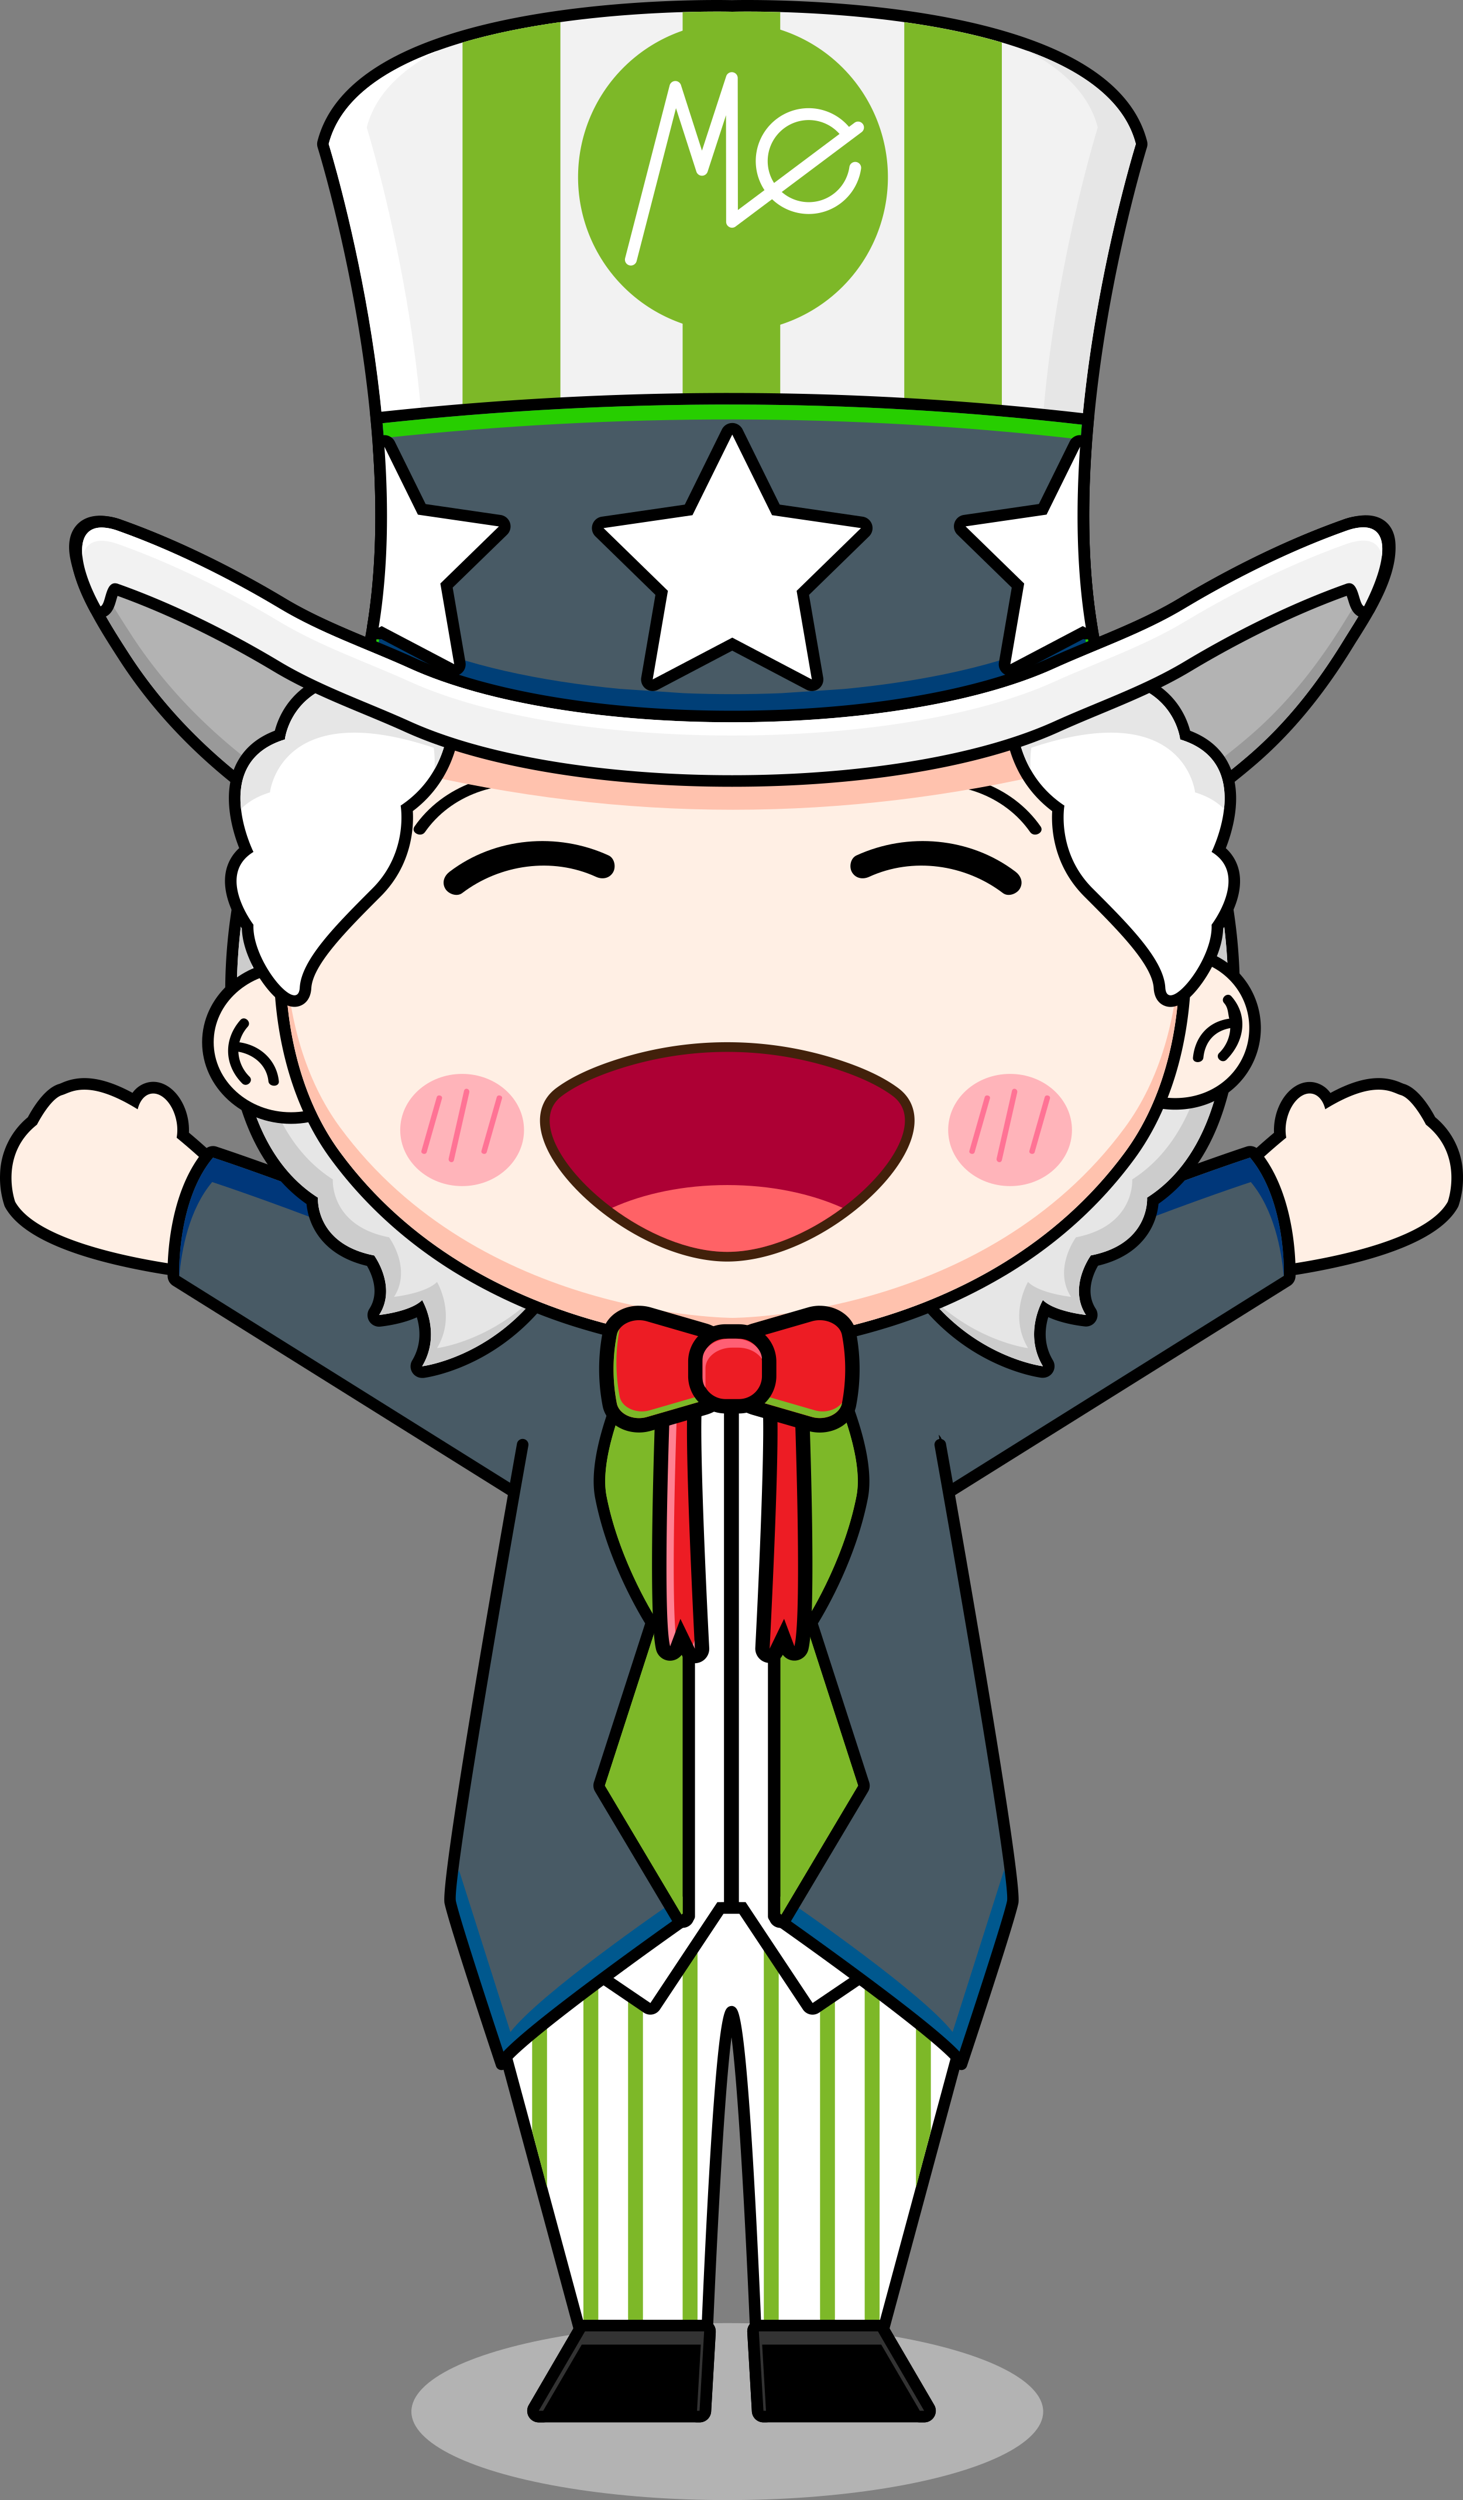 <svg xmlns="http://www.w3.org/2000/svg" viewBox="0 0 1012.34 1729.95"><rect x="0" y="0" width="1012.34" height="1729.95" fill="#808080" stroke="none"/><defs><style>.cls-1{fill:#ffefe4;}.cls-2{fill:#485a65;}.cls-3{fill:#00377a;}.cls-4{fill:#b3b3b3;}.cls-5{fill:#e6e6e6;}.cls-6{fill:#ccc;}.cls-7{fill:#999;}.cls-8{fill:#fff;}.cls-9{fill:#7db828;}.cls-10{fill:#00588e;}.cls-11{fill:#ffc2ae;}.cls-12{fill:#ffb4ba;}.cls-13{fill:#ff7395;}.cls-14{fill:#ad0034;}.cls-15{fill:#42210b;}.cls-16{fill:#ff6266;}.cls-17{fill:#f2f2f2;}.cls-18{fill:#003f77;}.cls-19{fill:#27ce00;}.cls-20{fill:#ed1c24;}.cls-21{fill:#ff8192;}.cls-22{fill:#ff5f74;}.cls-23{fill:#333;}</style></defs><g id="Calque_2" data-name="Calque 2"><g id="Layer_1" data-name="Layer 1"><path class="cls-1" d="M137.34,880.93a2.75,2.75,0,0,1-.4,0c-4.47-.44-109.77-11.37-129.89-47.43a3.47,3.47,0,0,1-.27-.59c-.13-.34-12.13-34.59,15.67-57.27,2.38-4.58,10.63-19.28,19.65-21.8a19.48,19.48,0,0,0,2-.77A34.61,34.61,0,0,1,58.39,750c9.79,0,21.2,3.83,34.78,11.67,2.31-4.7,6-7.86,10.33-8.74a12.93,12.93,0,0,1,2.56-.26c9,0,17.36,9.23,20,22a36.33,36.33,0,0,1,.57,11c10.25,8.49,21.37,18.6,33.09,30.07a4,4,0,0,1,1,4.13L141.14,878.2A4,4,0,0,1,137.34,880.93Z"/><path d="M58.39,754c8,0,19.56,2.88,36.88,13.59,1.4-5.69,4.62-9.85,9-10.75a8.69,8.69,0,0,1,1.76-.18c6.89,0,13.82,7.92,16,18.76a31.31,31.31,0,0,1,.21,11.82c10.15,8.31,21.61,18.58,34.57,31.27l-19.53,58.45s-107.46-10.75-126.8-45.4c0,0-11.67-32.18,15.09-53.33,0,0,9.13-18.17,17.55-20.52C46,756.89,50.37,754,58.39,754m0-8h0a38.53,38.53,0,0,0-15.79,3.39c-.55.23-1.31.54-1.57.62-10,2.79-18.45,16.84-21.76,23.08A52.89,52.89,0,0,0,.05,812.48a62.31,62.31,0,0,0,3,21.78,8.27,8.27,0,0,0,.54,1.17C12.71,851.84,38.2,865.15,79.33,875a475.91,475.91,0,0,0,57.21,9.89,7.26,7.26,0,0,0,.8,0,8,8,0,0,0,7.6-5.47L164.47,821a8,8,0,0,0-2-8.26c-11.19-11-21.85-20.69-31.74-29a41.38,41.38,0,0,0-.79-10c-3-14.58-13-25.17-23.88-25.17a17.17,17.17,0,0,0-3.36.34,18.06,18.06,0,0,0-11,7.29C79,749.33,68.05,746,58.39,746Z"/><path class="cls-2" d="M381.49,1047.88a4,4,0,0,1-2.13-.61l-257.52-161A4,4,0,0,1,120,883c-.07-2.18-1.61-53.65,24.33-84.55a4,4,0,0,1,3.07-1.43,4.12,4.12,0,0,1,1.24.2c1.46.47,147.64,48.34,301.2,126.84a4,4,0,0,1,2,2.42,4,4,0,0,1-.36,3.13L385,1045.86a4,4,0,0,1-3.47,2Z"/><path d="M147.36,801S292.92,848.38,448,927.64l-66.49,116.24L124,882.87s-1.86-51.76,23.39-81.83m0-8a8,8,0,0,0-6.14,2.86c-26.91,32.06-25.34,85-25.26,87.26a8,8,0,0,0,3.76,6.51l257.52,161a8,8,0,0,0,4.25,1.22,7.67,7.67,0,0,0,1.95-.25,8,8,0,0,0,5-3.79l66.49-116.24a8,8,0,0,0-3.3-11.11C297.78,841.86,151.3,793.89,149.84,793.42a7.88,7.88,0,0,0-2.48-.39Z"/><path class="cls-3" d="M146.8,817.93s141.18,45.91,293.57,123l7.61-13.3C292.92,848.38,147.36,801,147.36,801,122.11,831.11,124,882.87,124,882.87l.08,0C125.61,865.16,130.69,837.12,146.8,817.93Z"/><path class="cls-1" d="M875,880.93a4,4,0,0,1-3.79-2.73l-19.53-58.45a4,4,0,0,1,1-4.13c11.72-11.47,22.84-21.58,33.09-30.07a36.33,36.33,0,0,1,.57-11c2.59-12.73,11-22,19.95-22a13,13,0,0,1,2.57.26c4.36.88,8,4,10.33,8.74,13.57-7.84,25-11.67,34.77-11.67a34.56,34.56,0,0,1,14.26,3.09,20.37,20.37,0,0,0,2,.77c9,2.52,17.28,17.22,19.66,21.8,27.8,22.68,15.79,56.93,15.67,57.27a6.28,6.28,0,0,1-.27.59c-20.13,36.06-125.42,47-129.89,47.43A2.82,2.82,0,0,1,875,880.93Z"/><path d="M953.94,754c8,0,12.38,2.92,15.21,3.71,8.42,2.35,17.56,20.52,17.56,20.52,26.75,21.15,15.08,53.33,15.08,53.33C982.45,866.18,875,876.93,875,876.93l-19.53-58.45c13-12.69,24.41-23,34.56-31.27a31.53,31.53,0,0,1,.22-11.82c2.2-10.84,9.13-18.75,16-18.76a8.86,8.86,0,0,1,1.77.18c4.41.9,7.63,5.06,9,10.75C934.39,756.85,946,754,953.94,754m0-8c-9.65,0-20.62,3.37-33.35,10.29a18.11,18.11,0,0,0-11-7.29,17.17,17.17,0,0,0-3.36-.34c-10.87,0-20.91,10.59-23.87,25.17a40.92,40.92,0,0,0-.79,10c-9.9,8.28-20.56,18-31.75,29a8,8,0,0,0-2,8.26l19.53,58.45a8,8,0,0,0,7.59,5.47,7.14,7.14,0,0,0,.8,0A475.9,475.9,0,0,0,933,875c41.12-9.86,66.62-23.17,75.78-39.58a8.22,8.22,0,0,0,.53-1.17,62.45,62.45,0,0,0,3-21.78,52.86,52.86,0,0,0-19.23-39.43c-3.31-6.24-11.73-20.29-21.75-23.08-.26-.08-1-.39-1.58-.62A38.66,38.66,0,0,0,953.94,746Z"/><path class="cls-2" d="M630.85,1047.88a4.11,4.11,0,0,1-1-.12,4,4,0,0,1-2.5-1.9L560.88,929.62a3.94,3.94,0,0,1-.36-3.13,4,4,0,0,1,2-2.42C716.1,845.57,862.28,797.7,863.74,797.23A4.07,4.07,0,0,1,865,797a4,4,0,0,1,3.06,1.43c25.94,30.9,24.41,82.37,24.33,84.55a4,4,0,0,1-1.88,3.25L633,1047.27A4,4,0,0,1,630.85,1047.88Z"/><path d="M865,801c25.24,30.07,23.39,81.83,23.39,81.83l-257.52,161-66.5-116.24C719.41,848.38,865,801,865,801m0-8a7.84,7.84,0,0,0-2.48.39c-1.46.47-148,48.44-301.79,127.08a8,8,0,0,0-3.31,11.11l66.5,116.24a8,8,0,0,0,5,3.79,7.61,7.61,0,0,0,2,.25,8.06,8.06,0,0,0,4.25-1.22l257.52-161a8,8,0,0,0,3.76-6.51c.08-2.24,1.65-55.2-25.27-87.26A8,8,0,0,0,865,793Z"/><path class="cls-3" d="M865.53,817.93S724.35,863.84,572,940.94l-7.61-13.3C719.41,848.38,865,801,865,801c25.24,30.07,23.39,81.83,23.39,81.83l-.09,0C886.72,865.16,881.65,837.12,865.53,817.93Z"/><ellipse class="cls-4" cx="503.26" cy="1668.72" rx="218.59" ry="61.23"/><path class="cls-5" d="M292.11,949.43a4,4,0,0,1-3.43-6.07c9.17-15.29,4.92-30.5,2-37.58-10,6.1-25.83,7.93-27.87,8.15l-.42,0a4,4,0,0,1-3.37-6.18c9.39-14.5.39-30.89-2.48-35.43-35.78-7.7-40-33.35-40.47-41.46-32.3-21.66-51.44-63.42-55.39-120.94a366.27,366.27,0,0,1,3.92-82.25,4,4,0,0,1,2.76-3.11,55.44,55.44,0,0,1,16.34-2.32c56.91,0,142.1,72.38,186,140,27.28,42,36.41,78.43,25.71,102.42-17.6,39.45-44.51,60.38-64,71-21.18,11.53-38.07,13.67-38.78,13.76Z"/><path d="M183.67,626.26c83.49,0,239.19,166.88,208,236.76-33.19,74.39-99.57,82.4-99.57,82.4,13.74-22.89,0-45.78,0-45.78-8,8-29.75,10.3-29.75,10.3,12.59-19.45-3.44-41.2-3.44-41.2-41.2-8-38.91-40-38.91-40-79-50.36-51.5-200.28-51.5-200.28a51,51,0,0,1,15.16-2.15m0-8a59.35,59.35,0,0,0-17.52,2.5,8,8,0,0,0-5.52,6.21,370.22,370.22,0,0,0-4,83.25c1.8,26.26,6.7,49.46,14.56,68.94,9.45,23.41,23.2,41.52,40.92,53.91a45.71,45.71,0,0,0,4.73,16.28c4.75,9.35,15,21.31,37.12,26.54,3.07,5.26,9.05,18.26,1.64,29.71A8,8,0,0,0,262.35,918a8.24,8.24,0,0,0,.85-.05c3-.32,15.22-1.84,25.24-6.44,2.17,7.22,3.57,18.55-3.2,29.83a8,8,0,0,0,6.87,12.13c.32,0,.64,0,1,0,.74-.09,18.37-2.33,40.21-14.23,20-10.9,47.66-32.39,65.72-72.86,6-13.56,6.34-30.38.87-50C395.09,799.09,386,780.17,373,760.05c-22.45-34.6-55.05-69.82-89.44-96.63-37.37-29.13-72.84-45.17-99.88-45.17Z"/><path class="cls-6" d="M302.41,932.83c13.74-22.89,0-45.77,0-45.77-8,8-29.75,10.3-29.75,10.3,12.59-19.46-3.44-41.2-3.44-41.2-41.2-8-38.91-40.06-38.91-40.06-66.15-42.18-57.61-154.2-53.1-189.47a47.24,47.24,0,0,0-8.7,1.78S141,778.33,220,828.69c0,0-2.29,32,38.91,40,0,0,16,21.75,3.44,41.2,0,0,21.74-2.28,29.75-10.3,0,0,13.74,22.89,0,45.78,0,0,48.2-5.82,83-53.57C341.83,928.07,302.41,932.83,302.41,932.83Z"/><path class="cls-5" d="M721.65,949.43l-.48,0c-.71-.09-17.6-2.23-38.78-13.76-19.46-10.61-46.37-31.54-64-71-10.7-24-1.57-60.37,25.71-102.42,43.86-67.59,129.06-140,186-140a55.44,55.44,0,0,1,16.34,2.32,4,4,0,0,1,2.76,3.11,366.27,366.27,0,0,1,3.92,82.25c-4,57.52-23.09,99.28-55.39,120.94-.44,8.11-4.69,33.77-40.48,41.46-2.93,4.56-11.93,20.81-2.47,35.43a4,4,0,0,1-3.36,6.18l-.42,0c-2-.22-17.91-2.06-27.88-8.15-3,7.08-7.2,22.29,2,37.58a4,4,0,0,1-3.43,6.07Z"/><path d="M830.09,626.26a51,51,0,0,1,15.16,2.15s27.47,149.92-51.5,200.28c0,0,2.29,32-38.91,40,0,0-16,21.75-3.43,41.2,0,0-21.75-2.28-29.76-10.3,0,0-13.73,22.89,0,45.78,0,0-66.38-8-99.57-82.4-31.18-69.88,124.52-236.74,208-236.76m0-8h0c-27.05,0-62.52,16.06-99.9,45.2-34.39,26.82-67,62-89.44,96.65-13,20.11-22.09,39-26.87,56.2-5.46,19.62-5.16,36.44.89,50,18.05,40.47,45.7,62,65.71,72.86,21.84,11.9,39.47,14.14,40.21,14.23.32,0,.64,0,1,0a8,8,0,0,0,6.87-12.13c-6.76-11.26-5.36-22.6-3.18-29.83,10,4.6,22.2,6.12,25.23,6.44a7.89,7.89,0,0,0,.84.05,8,8,0,0,0,6.72-12.37c-7.41-11.45-1.43-24.43,1.64-29.71,22.1-5.23,32.37-17.19,37.12-26.54a45.5,45.5,0,0,0,4.73-16.28c17.72-12.39,31.47-30.5,40.92-53.91,7.86-19.48,12.76-42.68,14.57-68.94a370.56,370.56,0,0,0-4-83.25,8,8,0,0,0-5.52-6.21,59.26,59.26,0,0,0-17.5-2.5Z"/><path class="cls-6" d="M711.35,932.83c-13.73-22.89,0-45.77,0-45.77,8,8,29.76,10.3,29.76,10.3-12.59-19.46,3.43-41.2,3.43-41.2,41.2-8,38.91-40.06,38.91-40.06,66.15-42.18,57.61-154.2,53.1-189.47a47.07,47.07,0,0,1,8.7,1.78s27.47,149.92-51.5,200.28c0,0,2.29,32-38.91,40,0,0-16,21.75-3.43,41.2,0,0-21.75-2.28-29.76-10.3,0,0-13.73,22.89,0,45.78,0,0-48.19-5.82-83-53.57C671.94,928.07,711.35,932.83,711.35,932.83Z"/><path class="cls-4" d="M506.59,654c-14.8,0-29.69-.55-44.27-1.65a569.17,569.17,0,0,1-219-62C174,554.79,121,509,85.76,454.21,72.82,434.14,58.17,411.4,52.82,387c-2-8.88-1-15.74,2.69-20.37,2.12-2.64,6.23-5.78,13.76-5.78a42,42,0,0,1,13.79,2.72c45.29,16.1,86.12,38.28,112.4,54.05,19.25,11.55,40.42,20.37,60.88,28.89,9.54,4,19.41,8.08,29,12.43,51.71,23.43,132.35,36.87,221.24,36.87s169.52-13.44,221.23-36.87c9.61-4.35,19.47-8.46,29-12.43,20.47-8.52,41.63-17.34,60.89-28.89,26.28-15.77,67.11-37.94,112.39-54.05a45.88,45.88,0,0,1,15-3c9.7,0,15.71,5.45,16.48,14.94,1.73,21.44-13.63,46-24.84,63.88-1.33,2.12-2.61,4.15-3.79,6.09-20.21,32.93-41.87,59.16-66.22,80.17-39.09,33.73-85.72,62.1-138.6,84.31C659.42,638.78,582.81,654,506.59,654Z"/><path d="M945.1,364.53c6.41,0,11.79,2.68,12.48,11.26,1.83,22.53-16.94,49.44-28.05,67.54-18.14,29.57-39,56.49-65.42,79.24-40.63,35.06-88.16,62.91-137.53,83.65-69.5,29.2-144.64,43.82-220,43.82q-22,0-44-1.64a568.8,568.8,0,0,1-217.51-61.55c-62.25-32-117.91-75.71-156-134.81-12.87-20-27.23-42.37-32.39-65.92-3.18-14.55,2.33-21.28,12.54-21.28a37.84,37.84,0,0,1,12.45,2.49c46,16.34,87.41,39.14,111.68,53.7,28.5,17.1,60,27.82,90.3,41.54,54.77,24.82,138.83,37.23,222.89,37.23s168.12-12.41,222.88-37.23c30.28-13.72,61.81-24.44,90.31-41.54,24.26-14.56,65.71-37.36,111.68-53.7a42.71,42.71,0,0,1,13.64-2.8m0-8a49.85,49.85,0,0,0-16.33,3.26c-45.6,16.21-86.68,38.52-113.11,54.38-19,11.41-40,20.16-60.37,28.63-9.56,4-19.46,8.1-29.12,12.48C675,478.48,594.93,491.79,506.59,491.79S338.21,478.48,287,455.27c-9.67-4.38-19.56-8.5-29.13-12.48-20.33-8.47-41.36-17.22-60.36-28.63C171.08,398.3,130,376,84.4,359.78a45.76,45.76,0,0,0-15.13-2.95c-9.12,0-14.21,3.95-16.88,7.27-4.53,5.62-5.7,13.61-3.48,23.74C54.41,413,69.27,436,82.39,456.38,118.05,511.73,171.57,558,241.45,594a581.51,581.51,0,0,0,107.14,42.28A574.12,574.12,0,0,0,462,656.39c14.68,1.1,29.68,1.66,44.57,1.66a587.06,587.06,0,0,0,113.74-11.11,568.34,568.34,0,0,0,109.36-33.33c53.26-22.38,100.25-51,139.65-85,24.67-21.28,46.6-47.81,67-81.11,1.18-1.92,2.45-3.95,3.77-6,11.52-18.39,27.28-43.57,25.44-66.33-1-11.66-8.6-18.62-20.47-18.62Z"/><path class="cls-7" d="M930.68,429.6c-18.14,29.57-39.06,56.48-65.42,79.24-40.64,35.06-88.16,62.9-137.53,83.65-69.51,29.2-144.65,43.81-220,43.81q-22,0-44-1.63a568.69,568.69,0,0,1-217.51-61.56c-62.25-32-117.9-75.7-156-134.8-12.88-20-27.24-42.37-32.39-65.92-.13-.56-.23-1.11-.33-1.64-1.9,3.49-2.3,8.58-.82,15.37,5.16,23.55,19.52,45.94,32.39,65.92,38.08,59.1,93.74,102.78,156,134.81A568.8,568.8,0,0,0,462.62,648.4q21.94,1.65,44,1.64c75.35,0,150.49-14.62,220-43.82,49.37-20.74,96.9-48.59,137.53-83.65,26.37-22.75,47.28-49.67,65.42-79.24,11.09-18.07,29.81-44.92,28.06-67.43C953.39,394.94,939.58,415.09,930.68,429.6Z"/><path class="cls-8" d="M691,1316.23H321.3l80.58,298.63-28.44,51.63,113.77.51s9.48-265.46,19-274.94c9.48,9.48,19,274.94,19,274.94l113.77-.51-28.45-51.63Z"/><path d="M525.13,1671a4,4,0,0,1-4-3.87c-3-84.23-9.22-213.1-14.95-257.47-5.74,44.37-11.95,173.24-15,257.47a4,4,0,0,1-4,3.87h0l-113.77-.52a4,4,0,0,1-3.49-5.94l27.66-50.21-80.16-297.07a4,4,0,0,1,3.87-5H691a4,4,0,0,1,3.86,5l-80.16,297.07,27.66,50.21a4,4,0,0,1-3.49,5.94l-113.76.52Zm-19-283a4,4,0,0,1,2.83,1.17c2.28,2.28,7,7,14.2,143.65,3,57.57,5.23,114.91,5.79,130.1l103.14-.47L607,1616.79a4,4,0,0,1-.36-3l79.22-293.58H326.53l79.22,293.58a4,4,0,0,1-.36,3l-25.19,45.72,103.15.47c.56-15.19,2.75-72.53,5.78-130.1,7.19-136.64,11.93-141.37,14.21-143.65A4,4,0,0,1,506.17,1388.06Z"/><polygon class="cls-9" points="378.52 1666.51 378.52 1657.27 373.44 1666.49 378.52 1666.51"/><polygon class="cls-9" points="368.22 1474.73 378.52 1513.64 378.52 1316.23 368.22 1316.23 368.22 1474.73"/><polygon class="cls-9" points="403.7 1666.61 414 1666.66 414 1316.23 403.7 1316.23 403.7 1613.1 404.17 1614.86 403.7 1615.72 403.7 1666.61"/><polygon class="cls-9" points="444.9 1316.23 434.6 1316.23 434.6 1666.76 444.9 1666.81 444.9 1316.23"/><polygon class="cls-9" points="482.66 1316.23 472.36 1316.23 472.36 1666.91 482.66 1666.96 482.66 1316.23"/><polygon class="cls-9" points="633.82 1666.51 633.82 1657.27 638.9 1666.49 633.82 1666.51"/><polygon class="cls-9" points="644.12 1474.73 633.82 1513.64 633.82 1316.23 644.12 1316.23 644.12 1474.73"/><polygon class="cls-9" points="608.64 1666.61 598.34 1666.66 598.34 1316.23 608.64 1316.23 608.64 1613.1 608.16 1614.86 608.64 1615.72 608.64 1666.61"/><polygon class="cls-9" points="567.44 1316.23 577.74 1316.23 577.74 1666.76 567.44 1666.81 567.44 1316.23"/><polygon class="cls-9" points="528.53 1316.23 538.83 1316.23 538.83 1666.91 528.53 1666.96 528.53 1316.23"/><path class="cls-8" d="M562.29,1390a4.11,4.11,0,0,1-.78-.07,4,4,0,0,1-2.56-1.72l-45.16-68H498.55l-45.17,68a3.94,3.94,0,0,1-3.33,1.79,4,4,0,0,1-2.25-.69l-101.92-69.12H321.3a4,4,0,0,1-3.79-2.71,4.05,4.05,0,0,1-.18-1.89l2.11-14.25a4,4,0,0,1,0-2.64,4,4,0,0,1,.6-1.13l43.11-290.4a4,4,0,0,1,1.5-2.57L503.7,895.92a4,4,0,0,1,2.47-.85,4,4,0,0,1,2.34.75l137.87,99.57a4,4,0,0,1,1.61,2.66l44.35,299.56a4.11,4.11,0,0,1,.59,1.14,4,4,0,0,1,0,2.63l2.1,14.25a4,4,0,0,1-.16,1.84,4,4,0,0,1-3.8,2.76H666.46l-101.92,69.12A4,4,0,0,1,562.29,1390Z"/><path d="M506.17,899.07,644,998.64,688.65,1300l.48,0-.44.3,2.35,15.91H665.23L562.29,1386l-46.35-69.81H496.4L450.05,1386l-102.94-69.81H321.3l2.35-15.91-.45-.3.49,0,43.38-292.24,139.1-108.73m183,400.94h0m-183-409a8,8,0,0,0-4.94,1.7L362.14,1001.48a8,8,0,0,0-3,5.14l-43,289.58a7.75,7.75,0,0,0-.56,1.28,8.13,8.13,0,0,0-.25,4.14l-2,13.43a8,8,0,0,0,7.93,9.19h23.35l100.9,68.43a8,8,0,0,0,6,1.23,8,8,0,0,0,5.13-3.43l44-66.23h10.95l44,66.23a8,8,0,0,0,11.18,2.2l100.9-68.43H691a8,8,0,0,0,7.77-6.09,7.72,7.72,0,0,0,.15-3.1l-2-13.42a7.81,7.81,0,0,0,.17-1.62,8,8,0,0,0-1-3.82L652,997.47a8,8,0,0,0-3.24-5.32L510.86,892.58a8,8,0,0,0-4.69-1.52Z"/><path class="cls-2" d="M476.67,899.07l.27,427.46s-105.58,71-129.75,101.85l-35.62-112.15L377.72,898.5Z"/><path class="cls-10" d="M353.18,1406.07l-35.62-112.16-6,22.32,35.62,112.15c24.17-30.9,129.75-101.85,129.75-101.85v-18.24C454.24,1323.79,373.87,1379.61,353.18,1406.07Z"/><path class="cls-9" d="M472.36,1330a4,4,0,0,1-3.44-2l-53.79-90.41a4,4,0,0,1-.37-3.28l36-111.5c-5.08-8.11-26.74-44.39-35-86.78C406.44,988.11,466.4,890.78,469,886.66a4,4,0,0,1,3.4-1.89,4.11,4.11,0,0,1,1.1.15,4,4,0,0,1,2.91,3.85V1326a4,4,0,0,1-2.94,3.87A4.37,4.37,0,0,1,472.36,1330Z"/><path d="M472.36,888.77V1326l-53.79-90.41,36.63-113.3s-26.33-40.06-35.48-87,52.64-146.49,52.64-146.49m0-8a8,8,0,0,0-6.8,3.79A592.07,592.07,0,0,0,435.34,941c-19.71,42.39-27.61,74.6-23.48,95.76,7.93,40.67,28,75.81,34.56,86.54L411,1233.08a8,8,0,0,0,.74,6.56l53.79,90.41a8,8,0,0,0,6.88,3.92,8.22,8.22,0,0,0,2.13-.29,8,8,0,0,0,5.88-7.73V888.77a8,8,0,0,0-8-8Z"/><path class="cls-9" d="M426.59,1235.54l36.62-113.3s-26.32-40.06-35.48-87C420.65,999,456,931.29,472.36,902.4V888.77s-61.8,99.57-52.64,146.49,35.48,87,35.48,87l-36.63,113.3L472.36,1326v-13.46Z"/><path d="M347,1432.41a4,4,0,0,1-3.79-2.76c-1.31-3.93-32.16-96.53-35.6-112.58-3.5-16.32,44.61-287.27,50.11-318.12a4,4,0,1,1,7.88,1.41c-21.42,120.18-52.45,303.24-50.15,315,2.79,13,25.31,81.42,32.88,104.28,6.84-7.27,23.07-21.46,62.52-50.86,27.52-20.52,55-40,62.05-44.94V899.07a4,4,0,0,1,8,0V1326a4,4,0,0,1-1.71,3.28C418.43,1371.89,353.8,1421,350.92,1429.4a4,4,0,0,1-3.73,3Z"/><path class="cls-2" d="M535.66,899.07l-.27,427.46s105.59,71,129.76,101.85l35.62-112.15L634.62,898.5Z"/><path class="cls-10" d="M659.16,1406.07l35.62-112.16,6,22.32-35.62,112.15c-24.17-30.9-129.76-101.85-129.76-101.85l0-18.24C558.09,1323.79,638.46,1379.61,659.16,1406.07Z"/><path class="cls-9" d="M540,1330a4.29,4.29,0,0,1-1.06-.14A4,4,0,0,1,536,1326V888.77a4,4,0,0,1,2.9-3.85,4.22,4.22,0,0,1,1.1-.15,4,4,0,0,1,3.4,1.89c2.56,4.12,62.53,101.45,53.18,149.37-8.27,42.39-29.93,78.67-35,86.78l36,111.5a4,4,0,0,1-.37,3.28L543.41,1328A4,4,0,0,1,540,1330Z"/><path d="M540,888.77s61.8,99.57,52.65,146.49-35.48,87-35.48,87l36.62,113.3L540,1326V888.77m0-8a8,8,0,0,0-8,8V1326a8,8,0,0,0,5.89,7.73,8.14,8.14,0,0,0,2.12.29,8,8,0,0,0,6.89-3.92l53.79-90.41a8,8,0,0,0,.73-6.56l-35.47-109.74c6.57-10.73,26.63-45.87,34.57-86.54,4.13-21.16-3.78-53.37-23.49-95.76a590.71,590.71,0,0,0-30.21-56.49,8,8,0,0,0-6.81-3.79Z"/><path class="cls-9" d="M585.75,1235.54l-36.62-113.3s26.32-40.06,35.48-87c7.07-36.27-28.24-104-44.64-132.86V888.77s61.8,99.57,52.65,146.49-35.48,87-35.48,87l36.62,113.3L540,1326v-13.46Z"/><path d="M665.29,1432.39h-.15a4,4,0,0,1-3.74-3c-2.86-8.33-67.49-57.46-128.31-100.12a4,4,0,0,1-1.7-3.28V899.07a4,4,0,0,1,8,0v424.8c7,5,34.53,24.42,62.05,44.94,39.44,29.4,55.68,43.59,62.51,50.86,7.57-22.86,30.1-91.25,32.89-104.28,2.29-11.79-28.74-194.85-50.16-315a4,4,0,1,1,7.89-1.41c5.5,30.85,53.6,301.8,50.1,318.12-3.44,16-34.28,108.65-35.59,112.58A4,4,0,0,1,665.29,1432.39Z"/><path class="cls-1" d="M201.35,773.63c-31.71,0-57.5-23.54-57.5-52.47s25.79-52.48,57.5-52.48,57.49,23.54,57.49,52.48S233.05,773.63,201.35,773.63Z"/><path d="M201.35,672.68c29.54,0,53.48,21.7,53.48,48.48s-23.94,48.47-53.48,48.47-53.49-21.7-53.49-48.47,23.95-48.48,53.49-48.48m0-8c-33.91,0-61.5,25.34-61.5,56.49s27.59,56.48,61.5,56.48,61.5-25.34,61.5-56.48-27.59-56.49-61.5-56.49Z"/><path class="cls-1" d="M813.16,763.83c-31.71,0-57.5-23.54-57.5-52.48s25.79-52.48,57.5-52.48c31,0,55.29,23,55.29,52.48S844.17,763.83,813.16,763.83Z"/><path d="M813.16,662.88c29.54,0,51.29,21.7,51.29,48.47s-21.75,48.47-51.29,48.47-53.49-21.7-53.49-48.47,24-48.47,53.49-48.47m0-8c-33.91,0-61.5,25.34-61.5,56.48s27.59,56.49,61.5,56.49c16.23,0,31.24-5.84,42.27-16.44a55.61,55.61,0,0,0,0-80.1c-11-10.6-26-16.43-42.27-16.43Z"/><path d="M852.13,689.46c-2.89-3.29-8,1.36-5.1,4.62s2.62,7,3.57,10.83h-.27c-15.1,2.26-23.44,13.25-24.84,26.88-.42,4.19,6.8,4.17,7.22,0,1.09-10.6,7.34-18.36,18.59-20.39a25.65,25.65,0,0,1-7.68,17.23c-3.09,3.12,2,7.77,5.1,4.62C861.28,720.53,863.84,702.75,852.13,689.46Z"/><path d="M166.34,705.81c2.89-3.29,8,1.37,5.1,4.63a25.74,25.74,0,0,0-5.77,10.82c.09,0,.18,0,.28,0,15.1,2.25,25.63,13.24,27,26.88.43,4.18-6.79,4.16-7.22,0-1.08-10.61-9.53-18.37-20.79-20.4A25.67,25.67,0,0,0,172.66,745c3.09,3.13-2,7.77-5.11,4.62C155,736.88,154.63,719.11,166.34,705.81Z"/><path class="cls-1" d="M506.88,933.08c-1.81,0-44.87-.19-100.56-16.65C354.84,901.22,282.81,868.6,232,799.59s-51.56-185.87-1.87-284.1c24.86-49.15,61-90.31,104.4-119,49.56-32.77,107.54-49.39,172.31-49.39s122.75,16.62,172.31,49.39c43.44,28.72,79.54,69.88,104.4,119,49.69,98.23,48.92,215.06-1.87,284.1S658.93,901.22,607.45,916.43C551.75,932.89,508.69,933.08,506.88,933.08Z"/><path d="M506.88,351.08c278.89,0,368.62,314.27,271.61,446.13S506.88,929.08,506.88,929.08s-174.61,0-271.61-131.87S228,351.08,506.88,351.08m0-8c-65.57,0-124.29,16.84-174.52,50.05-44,29.11-80.59,70.79-105.76,120.56-50.34,99.53-49.43,218.07,2.22,288.28,22.73,30.91,51.53,57.25,85.6,78.3a374.64,374.64,0,0,0,90.76,40c56.24,16.62,99.87,16.81,101.7,16.81s45.46-.19,101.7-16.81a374.64,374.64,0,0,0,90.76-40c34.07-21,62.87-47.39,85.61-78.3,51.64-70.21,52.56-188.75,2.21-288.28C762,463.91,725.42,422.23,681.4,393.12c-50.23-33.21-108.94-50.05-174.52-50.05Z"/><path class="cls-11" d="M778.49,780.05c-97,131.86-271.61,131.86-271.61,131.86s-174.61,0-271.61-131.86c-23.73-32.26-36.28-75.43-37.62-122.24-1.54,53.36,11,103.24,37.62,139.4,97,131.87,271.61,131.87,271.61,131.87s174.61,0,271.61-131.87c26.61-36.16,39.16-86,37.63-139.4C814.77,704.62,802.22,747.79,778.49,780.05Z"/><ellipse class="cls-12" cx="319.77" cy="781.91" rx="42.83" ry="38.82"/><path class="cls-13" d="M302.21,759.18l-10.59,37.17c-.61,2.13,3,3,3.64.91l10.59-37.17C306.46,758,302.82,757.05,302.21,759.18Z"/><path class="cls-13" d="M321.07,754.88q-5.28,23.32-10.57,46.63c-.61,2.67,3,3.82,3.63,1.14q5.3-23.31,10.58-46.63C325.31,753.35,321.68,752.21,321.07,754.88Z"/><path class="cls-13" d="M343.74,759.18l-10.59,37.17c-.61,2.13,3,3,3.64.91l10.59-37.17C348,758,344.35,757.05,343.74,759.18Z"/><ellipse class="cls-12" cx="698.93" cy="781.91" rx="42.83" ry="38.82"/><path class="cls-13" d="M681.37,759.18l-10.59,37.17c-.61,2.13,3,3,3.64.91L685,760.09C685.62,758,682,757.05,681.37,759.18Z"/><path class="cls-13" d="M700.23,754.88q-5.29,23.32-10.57,46.63c-.61,2.67,3,3.82,3.63,1.14q5.28-23.31,10.57-46.63C704.47,753.35,700.83,752.21,700.23,754.88Z"/><path class="cls-13" d="M722.9,759.18l-10.59,37.17c-.61,2.13,3,3,3.64.91l10.59-37.17C727.15,758,723.51,757.05,722.9,759.18Z"/><path d="M379.09,537.77c-35.81-7.65-72.64,5.92-92.26,34.11-2.9,4.16,4.39,8,7.27,3.85,17.57-25.23,50.69-37.45,82.75-30.6C382.12,546.25,384.37,538.9,379.09,537.77Z"/><path d="M627.81,537.77c35.8-7.65,72.63,5.92,92.25,34.11,2.9,4.16-4.38,8-7.27,3.85-17.56-25.23-50.69-37.45-82.74-30.6C624.78,546.25,622.53,538.9,627.81,537.77Z"/><path d="M421.11,591.91c-35.46-16.26-78.67-12.59-109.95,11.24-3.72,2.83-5.58,7.36-3.08,11.74,2.08,3.66,8.06,5.89,11.74,3.08,26.16-19.92,62.44-25.08,92.63-11.23,4.24,1.94,9.19,1.17,11.74-3.08C426.39,600,425.31,593.84,421.11,591.91Z"/><path d="M592.65,591.91c35.46-16.26,78.67-12.59,110,11.24,3.71,2.83,5.57,7.36,3.07,11.74-2.07,3.66-8.06,5.89-11.74,3.08-26.16-19.92-62.44-25.08-92.62-11.23-4.25,1.94-9.2,1.17-11.75-3.08C587.37,600,588.45,593.84,592.65,591.91Z"/><path class="cls-14" d="M503.26,869.59c-51.28,0-112.16-46.05-124.18-82.36-4.42-13.36-1.65-24.59,7.8-31.62,9.1-6.76,21.71-12.88,37.5-18.19a247.61,247.61,0,0,1,157.76,0c15.79,5.31,28.4,11.43,37.5,18.19,9.45,7,12.22,18.26,7.79,31.62C615.42,823.54,554.54,869.59,503.26,869.59Z"/><path class="cls-15" d="M503.26,727.87a244.1,244.1,0,0,1,77.81,12.72c13.78,4.64,26.82,10.46,36.57,17.71,35.46,26.36-46.89,107.94-114.38,107.94S353.42,784.66,388.88,758.3c9.75-7.25,22.79-13.07,36.57-17.71a244.05,244.05,0,0,1,77.81-12.72m0-6.7a250.33,250.33,0,0,0-79.95,13.07c-16.12,5.43-29.05,11.71-38.43,18.69-10.7,8-13.89,20.51-9,35.35,6,18.27,24.08,39.28,48.24,56.2,25.84,18.09,54.67,28.46,79.11,28.46s53.27-10.37,79.11-28.46c24.16-16.92,42.2-37.93,48.24-56.2,4.92-14.84,1.73-27.4-9-35.35-9.38-7-22.31-13.26-38.43-18.69a250.33,250.33,0,0,0-80-13.07Z"/><path class="cls-16" d="M583,835.77C561.12,825.91,533.42,820,503.26,820s-57.87,5.91-79.71,15.77c23.27,17.38,52.68,30.47,79.71,30.47S559.7,853.15,583,835.77Z"/><path class="cls-11" d="M734.44,533.12q-227.18,54.39-454.34,0V472.19H734.44Z"/><path class="cls-8" d="M203.78,692.72c-3.59,0-7.81-2.51-12.53-7.45-9.84-10.29-19.93-29-19.91-44.15-3.22-4.57-14.08-21.38-11.18-36.9a25.78,25.78,0,0,1,10.17-16.13c-3.84-8.94-13.19-34.68-4.18-55.65,4.82-11.21,14-19.23,27.47-23.84,2.15-9.66,13-42.27,61.88-42.27,16.11,0,35,3.58,56.19,10.64a4,4,0,0,1,2.69,3.16,90.53,90.53,0,0,1-1.17,29.47c-4.16,20.8-15.1,38-31.69,49.76.85,8.5,1.5,35.73-20.91,58.15-23.66,23.66-48.13,48.13-49.19,66.07C210.92,692.06,205.45,692.72,203.78,692.72Z"/><path d="M255.5,470.34c14.46,0,32.47,3,54.92,10.43,0,0,8,49.22-33.19,76.68,0,0,5.73,32-19.45,57.23s-49.21,49.21-50.36,68.66c-.22,3.75-1.59,5.37-3.64,5.37-8.62,0-29.33-28.53-28.4-48.86,0,0-26.32-34.33,0-50.35,0,0-30.9-61.8,21.74-77.83,0,0,4.29-41.32,58.38-41.33m0-8v0h0c-31.23,0-47.61,13-55.86,23.84a55.44,55.44,0,0,0-9.46,19.42c-13.38,5.1-22.69,13.58-27.71,25.27-8.79,20.44-1.37,44.82,3.05,56a29.59,29.59,0,0,0-9.29,16.57c-3,16.14,6.89,32.74,11.12,38.93.51,17.82,12.57,36.8,21,45.63,5.59,5.84,10.63,8.69,15.43,8.69,5,0,11.08-3.39,11.64-12.92,1-16.41,24.89-40.34,48-63.47,21.81-21.81,22.91-48,22.24-59.06,16.41-12.35,27.24-29.84,31.45-50.9a94.52,94.52,0,0,0,1.2-30.89,8,8,0,0,0-5.37-6.32C291.37,466,272,462.33,255.51,462.33Z"/><path class="cls-5" d="M186.82,548.3s6.87-66.38,113.3-30.9a76.79,76.79,0,0,1,.49,15.09c14.15-25,9.81-51.72,9.81-51.72-106.43-35.47-113.3,30.9-113.3,30.9-27.94,8.51-32.34,29.9-30.33,48.11C171.46,555,178,551,186.82,548.3Z"/><path class="cls-8" d="M810,692.72c-1.67,0-7.14-.66-7.64-9.14-1.06-17.94-25.52-42.41-49.19-66.07-22.41-22.42-21.76-49.65-20.91-58.15-16.59-11.8-27.53-29-31.68-49.76a90.38,90.38,0,0,1-1.18-29.47,4,4,0,0,1,2.69-3.16c21.18-7.06,40.08-10.64,56.19-10.64,48.84,0,59.73,32.61,61.88,42.27,13.42,4.61,22.66,12.63,27.47,23.84,9,21-.34,46.71-4.18,55.65a25.78,25.78,0,0,1,10.17,16.13c2.9,15.52-8,32.33-11.18,36.9,0,15.14-10.07,33.86-19.91,44.15-4.72,4.94-8.94,7.45-12.53,7.45Z"/><path d="M758.26,470.34c54.09,0,58.38,41.33,58.38,41.33,52.64,16,21.74,77.83,21.74,77.83,26.33,16,0,50.35,0,50.35.93,20.33-19.78,48.86-28.4,48.86-2.05,0-3.42-1.62-3.64-5.37-1.15-19.45-25.18-43.49-50.36-68.66s-19.45-57.23-19.45-57.23c-41.2-27.46-33.19-76.68-33.19-76.68,22.45-7.48,40.46-10.43,54.92-10.43m0-8c-16.54,0-35.87,3.65-57.46,10.84a8,8,0,0,0-5.37,6.32,94.52,94.52,0,0,0,1.2,30.89c4.21,21.06,15,38.55,31.45,50.9-.67,11,.43,37.25,22.24,59.06,23.13,23.13,47.06,47.06,48,63.47.56,9.53,6.62,12.92,11.64,12.92,4.8,0,9.84-2.85,15.43-8.69,8.43-8.83,20.49-27.81,21-45.63,4.23-6.19,14.14-22.79,11.12-38.93a29.54,29.54,0,0,0-9.29-16.57c4.42-11.23,11.84-35.61,3-56-5-11.69-14.33-20.17-27.7-25.27a55.67,55.67,0,0,0-9.47-19.42c-8.25-10.88-24.63-23.84-55.86-23.84Z"/><path class="cls-5" d="M826.94,548.3s-6.87-66.38-113.3-30.9a77.77,77.77,0,0,0-.49,15.09c-14.15-25-9.81-51.72-9.81-51.72,106.43-35.47,113.3,30.9,113.3,30.9,27.94,8.51,32.35,29.9,30.33,48.11C842.3,555,835.81,551,826.94,548.3Z"/><path class="cls-17" d="M506.57,503.8c-11.18,0-22.47-.23-33.55-.66l-44.78-3c-59.14-5.65-109.69-17.38-146.19-33.92-8.47-3.84-16.94-7.39-24.89-10.71a4,4,0,0,1-2.37-4.54c16.44-76.32,7.11-167.38-3.61-230.32-11.64-68.38-27.4-119.28-27.55-119.79a4,4,0,0,1-.06-2.19c9.88-38.3,52.84-65.6,127.7-81.14C410.06,5.32,472.18,4,496.16,4c6.17,0,9.86.08,10.54.1s4.36-.1,10.53-.1c24,0,86.11,1.31,144.9,13.52C737,33.07,779.94,60.37,789.82,98.67a4,4,0,0,1-.05,2.19c-.16.51-15.91,51.39-27.55,119.75-10.72,62.93-20.05,154-3.63,230.28a4,4,0,0,1-2.38,4.54c-8,3.35-16.58,6.93-25.08,10.79-36.63,16.6-87.39,28.35-146.79,34l-43.49,2.91C529.45,503.57,518,503.8,506.57,503.8Z"/><path d="M517.23,8c48.23,0,246.44,5.29,268.71,91.66,0,0-63.32,203.05-31.27,352.06-8.43,3.52-16.86,7.07-25.2,10.84C691.7,479.69,640,490.9,584,496.21l-43.37,2.9c-11.3.45-22.66.68-34,.68q-16.74,0-33.4-.66l-44.55-3c-55.8-5.34-107.28-16.53-144.92-33.59-8.26-3.75-16.63-7.27-25-10.76,32.09-149-31.26-352.14-31.26-352.14C249.73,13.3,448,8,496.16,8c6.73,0,10.54.1,10.54.1s3.8-.1,10.53-.1m0-8h0c-6,0-9.62.08-10.53.1S502.11,0,496.16,0c-24.1,0-86.55,1.33-145.7,13.61C274,29.48,230,57.77,219.69,97.67a8,8,0,0,0,.11,4.38c.16.51,15.86,51.25,27.45,119.38,10.65,62.57,19.92,153,3.63,228.7a8,8,0,0,0,4.74,9.08c7.93,3.31,16.38,6.85,24.78,10.66,36.89,16.72,87.89,28.57,147.46,34.26l.22,0,44.56,3h.22c11.13.44,22.48.66,33.71.66,11.44,0,23-.23,34.34-.69h.21l43.38-2.9h.22c59.83-5.68,111-17.54,148.06-34.32,8.42-3.82,17-7.4,25-10.75a8,8,0,0,0,4.75-9.07c-16.29-75.73-7-166.27,3.69-228.88,11.6-68.08,27.25-118.61,27.4-119.11a8,8,0,0,0,.11-4.39C783.41,57.77,739.42,29.49,663,13.61,603.79,1.33,541.34,0,517.23,0Z"/><path class="cls-8" d="M610.29,484.77l-43.38,2.89c-22.38.9-45,.91-67.41,0l-44.56-3c-55.8-5.33-107.28-16.53-144.92-33.58-8.26-3.75-16.62-7.27-25-10.76,32.09-149-31.26-352.14-31.26-352.14,5.93-23,24.33-40.24,49-53.17-37.53,13.62-67.48,34-75.37,64.61,0,0,63.35,203.12,31.26,352.14,8.36,3.49,16.73,7,25,10.76,37.64,17.06,89.12,28.25,144.92,33.59l44.55,3c22.38.89,45,.88,67.42,0l43.37-2.9c56-5.31,107.74-16.52,145.51-33.64,8.34-3.77,16.77-7.32,25.2-10.84,0,0,0-.06,0-.1C717,468.46,665.76,479.51,610.29,484.77Z"/><path class="cls-5" d="M403.11,484.77l43.38,2.89c22.37.9,45,.91,67.41,0l44.55-3c55.81-5.33,107.28-16.53,144.92-33.58,8.27-3.75,16.63-7.27,25-10.76-32.1-149,31.25-352.14,31.25-352.14-5.93-23-24.33-40.24-49-53.17,37.53,13.62,67.48,34,75.36,64.61,0,0-63.34,203.12-31.25,352.14-8.37,3.49-16.73,7-25,10.76-37.64,17.06-89.11,28.25-144.91,33.59l-44.56,3c-22.38.89-45,.88-67.41,0l-43.38-2.9c-56-5.31-107.74-16.52-145.51-33.64-8.33-3.77-16.76-7.32-25.19-10.84a.44.44,0,0,1,0-.1C296.41,468.46,347.64,479.51,403.11,484.77Z"/><path class="cls-9" d="M539.89,8.35c-20.28-.58-33.19-.24-33.19-.24s-13.4-.36-34.34.28V320h67.53Z"/><path class="cls-9" d="M320.15,29.39v302h67.52V15.33C365.13,18.49,341.82,23,320.15,29.39Z"/><path class="cls-9" d="M320.15,29.39v302h67.52V15.33C365.13,18.49,341.82,23,320.15,29.39Z"/><path class="cls-9" d="M693.24,29.39v302H625.72V15.33C648.27,18.49,671.57,23,693.24,29.39Z"/><rect x="500.98" y="937.98" width="10.3" height="378.81"/><path class="cls-2" d="M506.57,503.8c-11.18,0-22.47-.23-33.55-.66l-44.78-3c-59.14-5.65-109.69-17.38-146.19-33.92-8.46-3.84-16.93-7.39-24.89-10.71l-3.07-1.28.7-3.26c9.46-43.9,11.46-97,6-157.74l-.36-3.93,3.92-.42a2270.21,2270.21,0,0,1,240.16-12.95A2147.18,2147.18,0,0,1,749,289.87l3.87.45-.34,3.89c-5.39,60.33-3.36,113,6,156.68l.7,3.26-3.08,1.28c-8,3.35-16.58,6.93-25.08,10.79-36.63,16.6-87.39,28.35-146.79,34l-43.49,2.91C529.45,503.57,518,503.8,506.57,503.8Z"/><path d="M504.47,279.94a2133,2133,0,0,1,244.1,13.91c-4.67,52.27-4.61,108.09,6.1,157.88-8.43,3.52-16.86,7.07-25.2,10.84C691.7,479.69,640,490.9,584,496.21l-43.37,2.9c-11.3.45-22.66.68-34,.68q-16.74,0-33.4-.66l-44.55-3c-55.8-5.34-107.28-16.53-144.92-33.59-8.26-3.75-16.63-7.27-25-10.76,10.79-50.12,10.79-106.37,6-158.94a2254.24,2254.24,0,0,1,239.73-12.93m0-8a2272.81,2272.81,0,0,0-240.58,13l-7.84.84.71,7.85c5.46,60.36,3.48,113-5.88,156.54l-1.41,6.51,6.15,2.57c7.93,3.3,16.38,6.85,24.78,10.66,36.89,16.72,87.89,28.57,147.46,34.26h.22l44.56,3h.22c11.13.44,22.48.66,33.71.66,11.44,0,23-.23,34.34-.69h.21l43.38-2.9h.22c59.84-5.68,111-17.54,148.06-34.32,8.42-3.82,17-7.4,25-10.75l6.15-2.56-1.4-6.51c-9.3-43.25-11.3-95.56-6-155.48l.69-7.78-7.76-.89a2150.35,2150.35,0,0,0-245-14Z"/><path class="cls-18" d="M266.25,292.71l-1.51.16c1.61,17.79,2.66,36,2.94,54.26C268,329,267.43,310.69,266.25,292.71Z"/><path class="cls-18" d="M747.08,293.69c-1.14,17.67-1.66,35.61-1.37,53.46.28-17.92,1.3-35.81,2.86-53.3Z"/><path class="cls-18" d="M729.47,443.12C691.7,460.23,640,471.44,584,476.75l-43.37,2.9c-22.38.9-45,.91-67.42,0l-44.55-3c-55.8-5.33-107.28-16.53-144.92-33.58-7.15-3.25-14.38-6.32-21.62-9.35q-1.47,9.14-3.37,18c8.36,3.49,16.73,7,25,10.76,37.64,17.06,89.12,28.25,144.92,33.59l44.55,3c22.38.89,45,.88,67.42,0l43.37-2.9c56-5.31,107.74-16.52,145.51-33.64,8.34-3.77,16.77-7.32,25.2-10.84-1.28-5.93-2.39-12-3.38-18C744,436.75,736.7,439.84,729.47,443.12Z"/><path class="cls-19" d="M745.65,362.14c-.26,30.7,1.74,61.44,7.12,90.39l1.9-.8C748.54,423.24,745.91,392.78,745.65,362.14Z"/><path class="cls-19" d="M267.75,362.13c-.26,30.67-2.9,61.17-9,89.68l1.9.8C266,423.63,268,392.87,267.75,362.13Z"/><path class="cls-19" d="M747.72,304.06c.26-3.41.55-6.82.85-10.21-159.77-18.39-321.07-18.38-483.83-1,.31,3.39.59,6.79.86,10.21C427.78,285.8,588.52,285.8,747.72,304.06Z"/><path class="cls-17" d="M506.59,540.42c-90,0-171.83-13.69-224.54-37.58-9.5-4.3-19.3-8.38-28.79-12.33-20.73-8.64-42.17-17.56-61.92-29.42-26-15.58-66.3-37.49-111-53.37a2.81,2.81,0,0,0-.82-.18c-1,0-2.44,4.92-2.9,6.54-1.16,4-2.26,7.83-5.66,9.19a4,4,0,0,1-5-1.8c-12.71-23.18-16.48-42.41-10.35-52.77C57.73,365.2,62,361,70.33,361a38.88,38.88,0,0,1,12.73,2.52c45.29,16.11,86.12,38.28,112.4,54.05,19.25,11.55,40.42,20.37,60.88,28.89,9.54,4,19.41,8.08,29,12.43,51.71,23.43,132.35,36.87,221.24,36.87s169.52-13.44,221.23-36.87c9.61-4.35,19.47-8.46,29-12.43,20.47-8.52,41.63-17.34,60.89-28.89,26.28-15.77,67.11-37.94,112.39-54.05a40.68,40.68,0,0,1,13.27-2.66c8.14,0,12.26,3.95,14.28,7.26,8.11,13.31-2.92,39.06-10.22,53.23a4,4,0,0,1-3.56,2.17,4.1,4.1,0,0,1-1.49-.28c-3.37-1.35-4.5-5.13-5.7-9.12-.54-1.81-2-6.61-3.07-6.61a2.81,2.81,0,0,0-.82.18c-44.67,15.89-85,37.79-111,53.37-19.76,11.86-41.19,20.78-61.93,29.42-9.48,3.95-19.29,8-28.78,12.33C678.42,526.73,596.58,540.42,506.59,540.42Z"/><path d="M943.38,364.9c17.92,0,16.91,22.78.5,54.65-3.83-1.53-3.35-16-10.26-16a6.49,6.49,0,0,0-2.16.41c-46,16.34-87.42,39.15-111.68,53.71-28.5,17.1-60,27.82-90.31,41.53C674.71,524,590.65,536.42,506.59,536.42S338.47,524,283.7,499.19c-30.27-13.71-61.8-24.43-90.3-41.53C169.13,443.1,127.69,420.29,81.72,404a6.54,6.54,0,0,0-2.16-.41c-6.87,0-6.22,14.48-10,16C52.94,389.32,51.91,365,70.33,365a34.77,34.77,0,0,1,11.39,2.3c46,16.34,87.41,39.15,111.68,53.7,28.5,17.1,60,27.82,90.3,41.54,54.77,24.82,138.83,37.23,222.89,37.23s168.12-12.41,222.88-37.23c30.28-13.72,61.81-24.44,90.31-41.54,24.26-14.55,65.71-37.36,111.68-53.7a36.35,36.35,0,0,1,11.92-2.43m0-8h0a44.45,44.45,0,0,0-14.62,2.89c-45.6,16.21-86.68,38.52-113.11,54.38-19,11.41-40,20.16-60.37,28.63-9.56,4-19.46,8.1-29.12,12.48C675,478.48,594.93,491.79,506.59,491.79S338.21,478.48,287,455.27c-9.67-4.38-19.56-8.5-29.13-12.48-20.33-8.47-41.36-17.22-60.36-28.63C171.08,398.3,130,376,84.4,359.78A42.6,42.6,0,0,0,70.33,357c-8,0-14.44,3.42-18.12,9.64-6.88,11.6-3.13,32.29,10.28,56.74a8,8,0,0,0,10,3.58c5.22-2.08,6.77-7.47,8-11.8.23-.8.54-1.89.86-2.84,43.44,15.7,82.55,37,107.9,52.19,20,12,41.59,21,62.45,29.67,9.46,3.94,19.24,8,28.68,12.29,53.2,24.11,135.65,37.94,226.19,37.94s173-13.83,226.19-37.94c9.44-4.28,19.22-8.35,28.67-12.29,20.87-8.68,42.44-17.67,62.45-29.67,25.38-15.23,64.54-36.53,108-52.23.35,1,.7,2.15,1,3,1.29,4.29,2.89,9.62,8.06,11.68a7.93,7.93,0,0,0,3,.58,8,8,0,0,0,7.12-4.35c9.39-18.21,18.75-42.91,10.08-57.14-3.61-5.92-9.89-9.18-17.69-9.18Z"/><path class="cls-8" d="M81.72,376.48c46,16.35,87.41,39.15,111.68,53.71,28.5,17.1,60,27.82,90.3,41.54,109.53,49.63,336.24,49.63,445.77,0,30.28-13.72,61.81-24.44,90.31-41.54,24.26-14.56,65.71-37.36,111.68-53.71,15.08-5.36,23-1.53,24.71,8.47,2.06-16.5-5.65-24.4-24.71-17.62-46,16.34-87.42,39.15-111.68,53.7-28.5,17.1-60,27.82-90.31,41.54-109.53,49.64-336.24,49.64-445.77,0-30.27-13.72-61.8-24.44-90.3-41.54-24.27-14.55-65.71-37.36-111.68-53.7-19-6.75-26.61,2-24.59,18.39C58.77,375.51,66.68,371.14,81.72,376.48Z"/><path class="cls-8" d="M561.75,474.15a3.94,3.94,0,0,1-1.86-.46l-53.19-28-53.19,28a4,4,0,0,1-5.81-4.22l10.15-59.23-43-41.95a4,4,0,0,1,2.22-6.83l59.47-8.64,26.6-53.89a4,4,0,0,1,7.18,0l26.59,53.89,59.47,8.64a4,4,0,0,1,2.22,6.83l-43,41.95,10.16,59.23a4,4,0,0,1-4,4.68Z"/><path d="M506.7,300.7l27.52,55.78,61.56,8.94-44.54,43.42,10.51,61.3L506.7,441.2l-55.06,28.94,10.52-61.3-44.54-43.42,61.55-8.94L506.7,300.7m0-8a8,8,0,0,0-7.19,4.47l-25.66,52-57.38,8.34A8,8,0,0,0,412,371.16l41.52,40.48-9.8,57.15a8,8,0,0,0,11.62,8.44l51.33-27,51.32,27a8,8,0,0,0,11.63-8.44l-9.8-57.15,41.52-40.48a8,8,0,0,0-4.44-13.66l-57.39-8.34-25.66-52a8,8,0,0,0-7.18-4.47Z"/><path class="cls-8" d="M699.12,463.61a4,4,0,0,1-4-4.69l9.22-53.75L665.33,367.1a4,4,0,0,1,2.22-6.84l54-7.84,22.25-45.08a4,4,0,0,1,3.59-2.23,3.77,3.77,0,0,1,1,.14,4,4,0,0,1,3,4.15c-3.24,46.39-1.9,88.22,4,124.33a4,4,0,0,1-4,4.65,3.94,3.94,0,0,1-1.86-.46l-.29-.15L701,463.15A3.94,3.94,0,0,1,699.12,463.61Z"/><path d="M747.37,309.12c-2.92,41.69-2.54,85,4,125.25l-2.15-1.13L699.12,459.6l9.57-55.83-40.56-39.54,56.06-8.15,23.18-47m0-8a8,8,0,0,0-7.19,4.47l-21.31,43.19L667,356.3A8,8,0,0,0,662.54,370l37.55,36.6-8.87,51.69a8,8,0,0,0,11.63,8.44l46.67-24.53a8,8,0,0,0,9.8-9.08c-5.85-35.8-7.19-77.32-4-123.41a8,8,0,0,0-8-8.57Zm0,16Z"/><path class="cls-8" d="M314.28,463.61a4,4,0,0,1-1.87-.46l-48.27-25.38-.29.15a4,4,0,0,1-5.82-4.19c5.9-36.11,7.25-77.94,4-124.33a4,4,0,0,1,3-4.15,3.79,3.79,0,0,1,1-.14,4,4,0,0,1,3.59,2.23l22.25,45.08,54,7.84a4,4,0,0,1,2.22,6.84L309,405.17l9.21,53.75a4,4,0,0,1-3.94,4.69Z"/><path d="M266,309.12l23.18,47,56.06,8.15L304.7,403.77l9.58,55.83-50.14-26.36L262,434.37c6.58-40.25,7-83.56,4-125.25m0-8a7.91,7.91,0,0,0-2.09.28,8,8,0,0,0-5.9,8.29c3.22,46.09,1.89,87.61-4,123.41a8,8,0,0,0,7.9,9.3,8.15,8.15,0,0,0,1.9-.22l46.67,24.53a8,8,0,0,0,11.62-8.44l-8.86-51.69L350.86,370a8,8,0,0,0-4.44-13.66l-51.89-7.54-21.32-43.19A8,8,0,0,0,266,301.1Z"/><path class="cls-20" d="M480.83,1145.86a5,5,0,0,1-4.49-2.82l-4.92-10.18-3,8.05a5,5,0,0,1-4.67,3.23h-.28a5,5,0,0,1-4.55-3.75c-5.81-22.84-.4-166.39-.17-172.49a5,5,0,0,1,5-4.79l13,.44a5,5,0,0,1,4.4,7c-2.58,9.23,1.5,109.12,4.68,170.11a5,5,0,0,1-3.74,5.09A5.32,5.32,0,0,1,480.83,1145.86Z"/><path class="cls-21" d="M468.71,967.89a5,5,0,0,1,3.38-4.51l-8.37-.28a5,5,0,0,0-5,4.79c-.23,6.1-5.64,149.65.17,172.49a5,5,0,0,0,4.55,3.75h.28a5,5,0,0,0,4.67-3.23l.37-1C463.13,1115.76,468.48,974,468.71,967.89Z"/><path class="cls-21" d="M481.4,1132.86l-3,8.05a4.92,4.92,0,0,1-1.89,2.38,5,5,0,0,0,4.35,2.57,5.32,5.32,0,0,0,1.24-.15,5,5,0,0,0,3.64-3.91Z"/><path d="M463.72,968.09l12.83.44c-4.27,8.61,4.28,172.35,4.28,172.35l-10-20.69-7.12,19c-5.7-22.4,0-171.06,0-171.06m0-10a10,10,0,0,0-10,9.59c-.59,15.37-5.57,150.78.31,173.91a10,10,0,0,0,9.12,7.5l.55,0a10,10,0,0,0,8-4.07l.07.15a10,10,0,0,0,19-4.85c-3.86-74-6.85-157.62-4.85-168.44a10,10,0,0,0-9-13.36l-12.84-.44Z"/><path class="cls-20" d="M532.58,1145.86a5.26,5.26,0,0,1-1.24-.15,5,5,0,0,1-3.75-5.09c3.19-61,7.26-160.88,4.68-170.11a5,5,0,0,1,4.41-7l13-.44a5,5,0,0,1,5,4.79c.23,6.1,5.65,149.65-.16,172.49a5,5,0,0,1-4.56,3.75h-.28a5,5,0,0,1-4.66-3.23l-3-8.05L537.07,1143A5,5,0,0,1,532.58,1145.86Z"/><path d="M549.69,968.09s5.69,148.66,0,171.06l-7.13-19-10,20.69s8.55-163.74,4.27-172.35l12.84-.44m0-10h-.35l-12.83.44a10,10,0,0,0-9,13.36c2,10.82-1,94.48-4.86,168.44a10,10,0,0,0,18.95,4.85l.07-.15a10,10,0,0,0,8,4.07l.56,0a10,10,0,0,0,9.11-7.5c5.89-23.13.9-158.54.31-173.91a10,10,0,0,0-10-9.59Z"/><path class="cls-20" d="M567.24,986.26a24.57,24.57,0,0,1-6.84-1l-38.5-11.15c-8.18-2.37-13.67-8.8-13.67-16V936.65c0-7.21,5.49-13.64,13.67-16l38.5-11.15a24.57,24.57,0,0,1,6.84-1c10.16,0,18.68,6,20.27,14.33a130.62,130.62,0,0,1,0,49.07c-1.59,8.3-10.11,14.33-20.27,14.33Z"/><path d="M567.24,913.51c7.43,0,14.2,4.19,15.37,10.28a125.3,125.3,0,0,1,0,47.2c-1.17,6.1-7.94,10.29-15.37,10.29a19.47,19.47,0,0,1-5.46-.78l-38.49-11.14c-6.06-1.76-10.07-6.23-10.07-11.22V936.65c0-5,4-9.47,10.07-11.22l38.49-11.15a19.78,19.78,0,0,1,5.46-.77m0-10A29.64,29.64,0,0,0,559,904.7l-38.5,11.15c-10.33,3-17.27,11.35-17.27,20.8v21.49c0,9.45,6.94,17.81,17.27,20.8L559,990.09a29.64,29.64,0,0,0,8.23,1.16c12.55,0,23.13-7.73,25.16-18.39a135.05,135.05,0,0,0,0-50.93c-2-10.66-12.61-18.39-25.16-18.39Z"/><path class="cls-20" d="M442.16,986.26c-10.16,0-18.69-6-20.27-14.33a130.62,130.62,0,0,1,0-49.07c1.58-8.31,10.11-14.33,20.27-14.33a24.62,24.62,0,0,1,6.84,1l38.5,11.15c8.18,2.37,13.67,8.8,13.67,16v21.49c0,7.21-5.5,13.64-13.67,16L449,985.3A24.62,24.62,0,0,1,442.16,986.26Z"/><path d="M442.16,913.51a19.76,19.76,0,0,1,5.45.77l38.5,11.15c6.06,1.75,10.07,6.23,10.07,11.22v21.49c0,5-4,9.46-10.07,11.22l-38.5,11.14a19.41,19.41,0,0,1-5.45.78c-7.44,0-14.21-4.19-15.37-10.29a124.89,124.89,0,0,1,0-47.2c1.16-6.09,7.93-10.28,15.37-10.28m0-10h0c-12.55,0-23.14,7.73-25.17,18.39a135.47,135.47,0,0,0,0,50.93c2,10.66,12.62,18.39,25.17,18.39a29.7,29.7,0,0,0,8.23-1.16l38.49-11.15c10.34-3,17.28-11.35,17.28-20.8V936.65c0-9.45-6.94-17.81-17.27-20.8l-38.5-11.15a29.7,29.7,0,0,0-8.23-1.16Z"/><path class="cls-9" d="M563.79,975.86l-38.5-11.14c-6.06-1.76-10.07-6.23-10.07-11.22V932a9.58,9.58,0,0,1,.12-1.41,10,10,0,0,0-2.12,6v21.49c0,5,4,9.46,10.07,11.22l38.49,11.15c9.28,2.68,19.38-1.94,20.83-9.52l.06-.37C579,975.52,571.15,978,563.79,975.86Z"/><path class="cls-9" d="M488.11,964.72l-38.49,11.14c-9.28,2.69-19.38-1.94-20.83-9.51a125,125,0,0,1-.06-46.83,10.36,10.36,0,0,0-1.94,4.27,124.89,124.89,0,0,0,0,47.2c1.44,7.58,11.54,12.2,20.82,9.52l38.5-11.15c5.48-1.59,9.28-5.4,9.95-9.82A15.13,15.13,0,0,1,488.11,964.72Z"/><rect class="cls-20" x="481.17" y="921.33" width="51.06" height="51.74" rx="20.84"/><path d="M511.39,926.32a15.89,15.89,0,0,1,15.85,15.85v10.06a15.9,15.9,0,0,1-15.85,15.86H502a15.91,15.91,0,0,1-15.86-15.86V942.17A15.9,15.9,0,0,1,502,926.32h9.37m0-10H502a25.86,25.86,0,0,0-25.83,25.83v10.06A25.86,25.86,0,0,0,502,978.06h9.37a25.86,25.86,0,0,0,25.83-25.83V942.17a25.86,25.86,0,0,0-25.83-25.83Z"/><path class="cls-22" d="M488.17,960V946.81c0-7.87,8.34-14.31,18.53-14.31h4c7.19,0,13.45,3.22,16.52,7.87-.19-7.75-8.44-14-18.52-14h-4c-10.2,0-18.54,6.44-18.54,14.31v13.15a11.65,11.65,0,0,0,2,6.44C488.18,960.14,488.17,960.05,488.17,960Z"/><path d="M372.8,1672.15a4,4,0,0,1-3.46-6l32-54.94a4,4,0,0,1,3.46-2h82.4a4,4,0,0,1,4,4.23l-3.19,54.94a4,4,0,0,1-4,3.77Z"/><path d="M487.24,1613.21h0m0,0-3.18,54.94H372.8l32-54.94h82.4m0-8H404.84a8,8,0,0,0-6.92,4l-32,54.93a8,8,0,0,0,6.92,12.05H484.06a8,8,0,0,0,8-7.55l3.18-54.71q0-.33,0-.69a8,8,0,0,0-8-8Zm0,16h0Z"/><path class="cls-23" d="M482.3,1672.15a4,4,0,0,1-4-4.24l2.41-41.54H404.85l-25.54,43.79a4,4,0,0,1-3.46,2H372.8a4,4,0,0,1-3.46-6l32-54.94a4,4,0,0,1,3.46-2h82.4a4,4,0,0,1,4,4.23l-3.19,54.94a4,4,0,0,1-4,3.77Z"/><path d="M487.24,1613.21h0m0,0-3.18,54.94H482.3l2.65-45.78h-82.4l-26.7,45.78H372.8l32-54.94h82.4m0-8H404.84a8,8,0,0,0-6.92,4l-32,54.93a8,8,0,0,0,6.92,12.05h3.05a8,8,0,0,0,6.92-4l24.38-41.8h69.31l-2.16,37.3a8,8,0,0,0,8,8.48h1.76a8,8,0,0,0,8-7.55l3.18-54.71q0-.33,0-.69a8,8,0,0,0-8-8Zm0,16h0Z"/><path d="M528.28,1672.15a4,4,0,0,1-4-3.77l-3.19-54.94a4,4,0,0,1,4-4.23h82.4a4,4,0,0,1,3.46,2l32,54.94a4,4,0,0,1-3.46,6Z"/><path d="M607.49,1613.21l32,54.94H528.28l-3.19-54.94h82.4m0-8h-82.4a8,8,0,0,0-8,8.48l3.18,54.93a8,8,0,0,0,8,7.55H639.54a8,8,0,0,0,6.92-12.05l-32.05-54.93a8,8,0,0,0-6.92-4Z"/><path class="cls-23" d="M636.49,1672.15a4,4,0,0,1-3.46-2l-25.55-43.79H531.63l2.41,41.54a4,4,0,0,1-4,4.24h-1.76a4,4,0,0,1-4-3.77l-3.19-54.94a4,4,0,0,1,4-4.23h82.4a4,4,0,0,1,3.46,2l32,54.94a4,4,0,0,1-3.46,6Z"/><path d="M607.49,1613.21l32,54.94h-3l-26.71-45.78h-82.4l2.66,45.78h-1.76l-3.19-54.94h82.4m0-8h-82.4a8,8,0,0,0-8,8.48l3.18,54.93a8,8,0,0,0,8,7.55H530a8,8,0,0,0,8-8.48l-2.17-37.3h69.31l24.39,41.8a8,8,0,0,0,6.92,4h3a8,8,0,0,0,6.92-12.05l-32.05-54.93a8,8,0,0,0-6.92-4Z"/><path class="cls-9" d="M400,122.6A107.2,107.2,0,1,1,507.23,229.8,107.19,107.19,0,0,1,400,122.6"/><path class="cls-8" d="M597,85.76a4.06,4.06,0,0,0-5.71-.82l-3.83,2.86A36.58,36.58,0,0,0,529,131.57l-18.41,13.77-.11-91.25a4.09,4.09,0,0,0-8-1.26l-16.75,51.42L471.21,58.9a4.09,4.09,0,0,0-7.85.22L432.57,178.6a4.09,4.09,0,0,0,2.94,5,4,4,0,0,0,1,.13,4.1,4.1,0,0,0,4-3.06h0L467.75,74.84l14.12,43.93a4.09,4.09,0,0,0,7.78,0l12.72-39.06.09,73.78a4.09,4.09,0,0,0,2.27,3.64,4,4,0,0,0,4.26-.38l25.26-18.91a36.58,36.58,0,0,0,61.58-21.15,4.08,4.08,0,1,0-8.08-1.15,28.37,28.37,0,0,1-46.81,17.3l55.24-41.38a4.07,4.07,0,0,0,.83-5.72m-65.8,25.74a28.41,28.41,0,0,1,49.71-18.8l-45.3,33.93a28.22,28.22,0,0,1-4.41-15.13"/></g></g></svg>